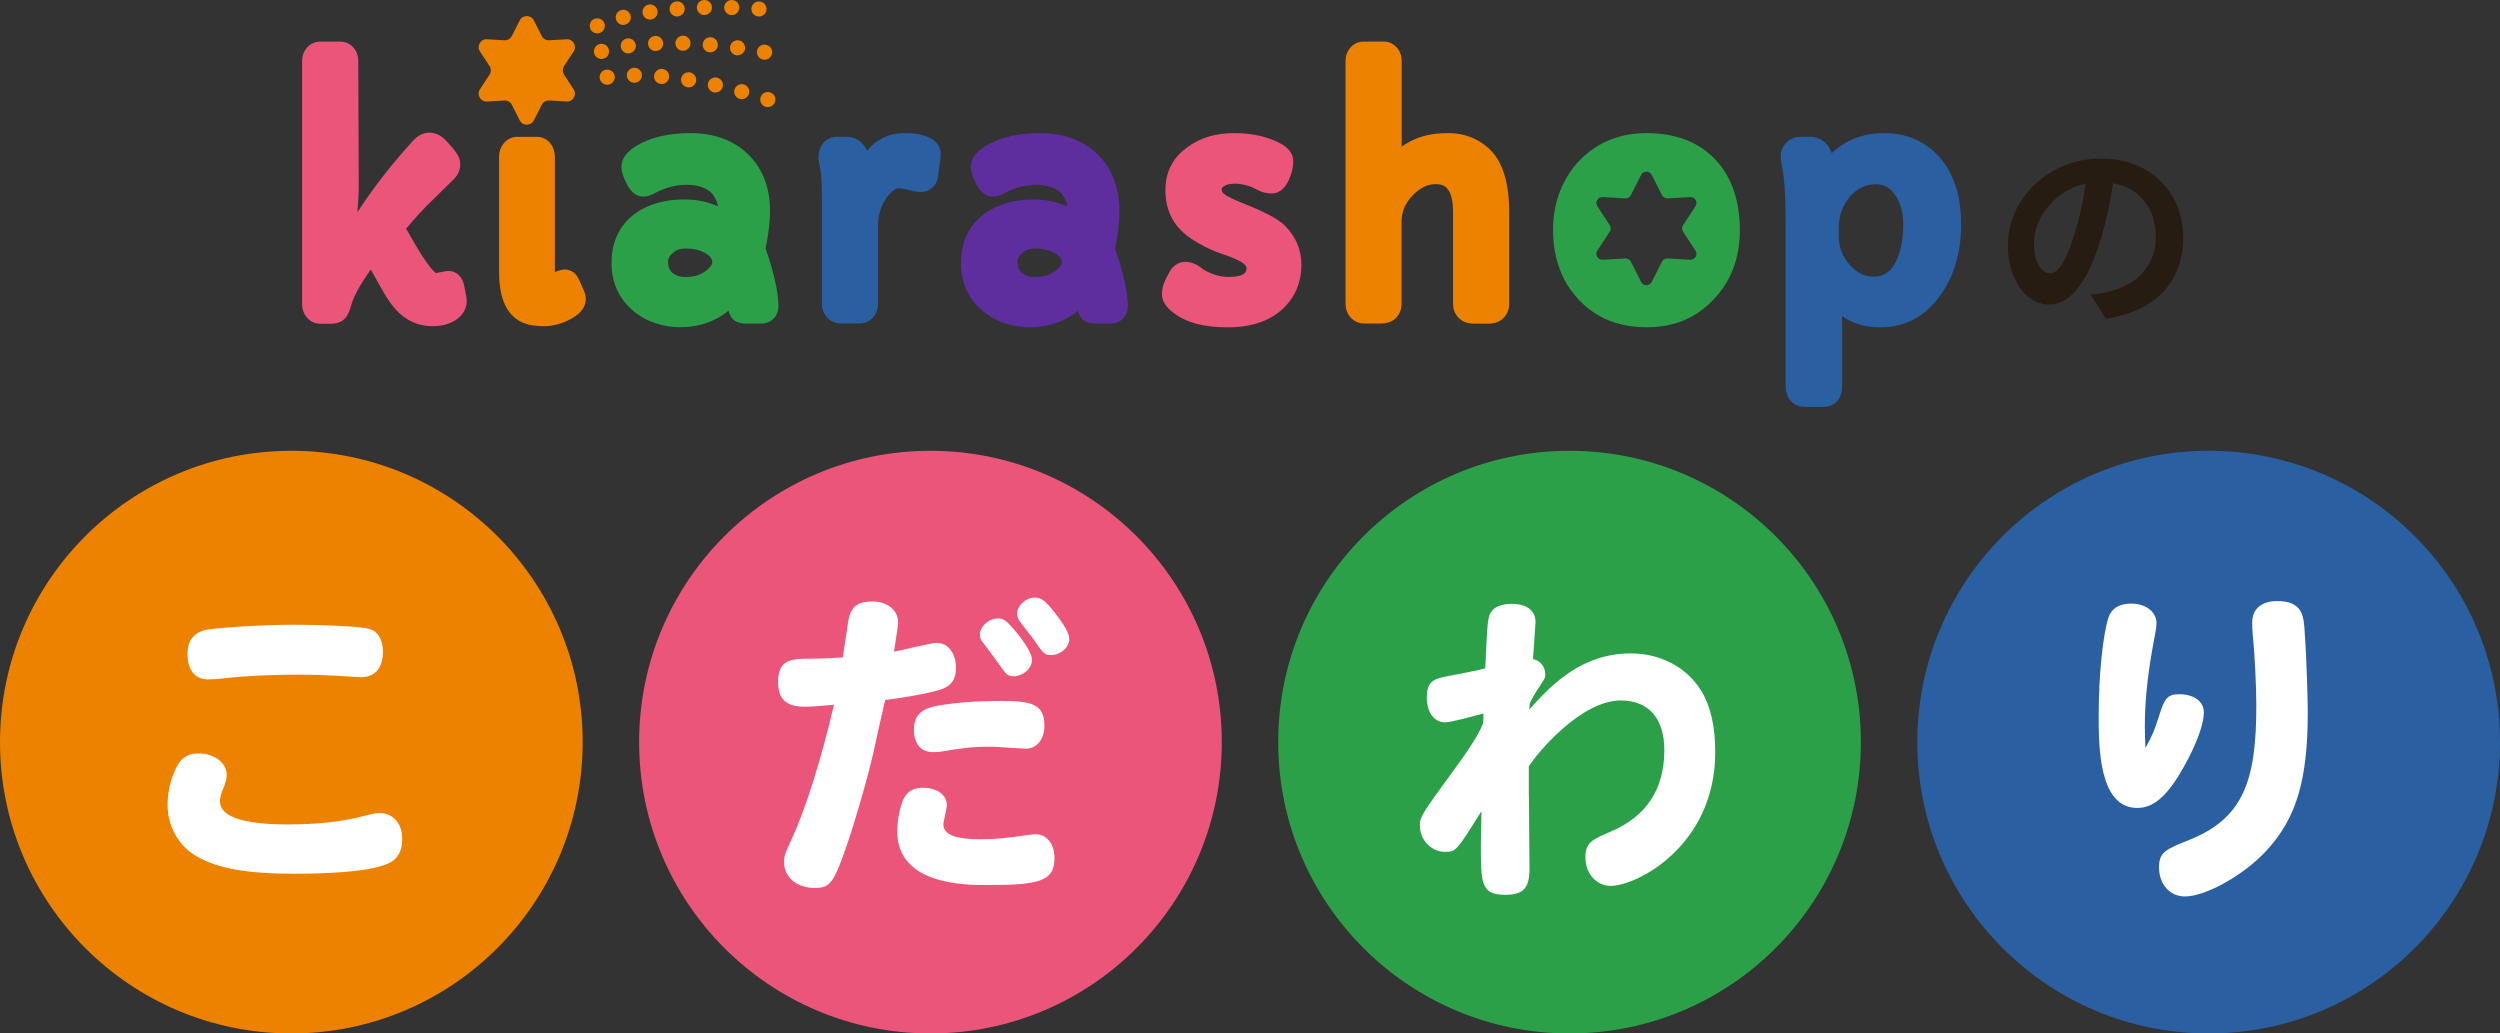 <?xml version="1.0" encoding="UTF-8"?><svg id="_レイヤー_2" xmlns="http://www.w3.org/2000/svg" width="443.22" height="183.22" viewBox="0 0 443.22 183.22"><rect x="0" y="0" width="443.22" height="183.22" fill="#333333" stroke="none"/><defs><style>.cls-1{fill:#261c11;}.cls-2{fill:#fff;}.cls-3{fill-rule:evenodd;}.cls-3,.cls-4{fill:#ed8100;}.cls-5{fill:#5e2d9e;}.cls-6{fill:#eb5579;}.cls-7{fill:#2ba049;}.cls-8{fill:#2a60a1;}</style></defs><g id="seoテキスト"><path class="cls-6" d="M82.31,50.72c-.42-2.17-2-2.88-3.24-2.65l-1.78.34c-.39-.28-1.57-1.37-3.96-5.56l-1.34-2.31c1.18-1.41,2.41-2.78,3.67-4.06l4.68-4.6c.88-.82,1.31-1.85,1.25-2.88,0-.8-.38-1.6-1.32-2.74l-1.2-1.34c-1.57-1.67-3.89-2.07-5.82,0-3.72,4.07-7.03,8.32-9.89,12.69.16-1.73.24-3.32.24-4.73l-.08-22.07c0-.89-.28-1.69-.81-2.32-.6-.72-1.44-1.11-2.37-1.11h-3.61c-.9,0-1.73.39-2.33,1.09-.55.64-.84,1.45-.84,2.35v43.08c0,.91.29,1.73.82,2.36.61.73,1.44,1.13,2.35,1.13h2.09c1.54,0,2.31-.82,2.63-1.3.32-.49.57-1.08.76-1.77.38-1.56,1.56-3.77,3.52-6.53l2.25,3.98c.41.72.77,1.3,1.08,1.7,1.98,2.9,4.55,4.36,7.63,4.36,1.58,0,2.93-.35,4-1.03.59-.36,1.07-.82,1.43-1.37.41-.63.62-1.27.62-1.91,0-.46-.03-.75-.06-.9l-.37-1.88Z"/><path class="cls-4" d="M102.66,49.59c-.73-1.64-2.01-1.81-2.52-1.81-.46,0-.98.13-1.77.46v-20.46c0-.88-.27-1.69-.78-2.34-.6-.76-1.45-1.18-2.4-1.18h-3.51c-.91,0-1.74.4-2.36,1.14-.55.65-.84,1.48-.84,2.38v20.43c0,3.28.63,5.65,1.93,7.27.71.85,1.58,1.48,2.6,1.85.92.34,2.06.5,3.48.5s2.97-.38,4.43-1.13c1.94-.97,2.93-2.21,2.93-3.69,0-.52-.13-1.06-.36-1.56l-.82-1.84Z"/><path class="cls-7" d="M135.72,44.07c.53-2.6.8-4.82.8-6.61,0-4.55-1.53-8.14-4.55-10.7-2.52-2.1-5.71-3.16-9.47-3.16-4,0-7.29.78-9.77,2.31-1.71,1.06-2.57,2.32-2.57,3.74,0,.73.28,1.6.88,2.8,1.14,2.42,2.93,2.95,4.92,1.86,1.93-1.03,3.83-1.55,5.66-1.55,1.91,0,3.38.44,4.34,1.28.45.41.79.92,1.04,1.56.13.33.23.66.3.99-1.79-.82-3.8-1.23-5.99-1.23-3.43,0-6.32.81-8.59,2.41-2.86,2.06-4.3,5.04-4.3,8.86,0,3.49,1.31,6.36,3.89,8.52,1.13.95,2.44,1.67,3.89,2.15,1.42.47,2.86.71,4.28.71s2.69-.16,3.88-.48c1.86-.51,3.46-1.33,4.79-2.45.07.3.19.6.35.91.47.91,1.42,1.38,2.82,1.38h2.54c1.88,0,3.15-1.28,3.15-3.18,0-.02,0-.03,0-.05-.07-2.56-.82-5.86-2.27-10.07ZM126.29,46.42c0,.58-.61,1.18-1.12,1.58-.41.32-.91.59-1.5.8-.56.21-1.35.31-2.33.31-.79,0-1.49-.24-2.11-.73-.24-.19-.42-.43-.56-.73-.14-.31-.22-.69-.22-1.14,0-.39.07-.7.21-.95.12-.21.41-.57,1.05-1.05.39-.29,1.06-.45,1.92-.45,1.31,0,2.45.27,3.4.82,1.05.59,1.23,1.2,1.26,1.53Z"/><path class="cls-8" d="M160.32,23.6c-2.26,0-4.21.75-5.8,2.26-.29.28-.55.58-.8.9-.03-.08-.07-.16-.11-.24-.7-1.47-2-2.27-3.65-2.27h-1.41c-2.09,0-3.44,1.44-3.44,3.67,0,.25.03.62.34,2.15.12.6.27,2.07.27,5.73v18.04c0,.92.3,1.75.87,2.4.44.51,1.25,1.11,2.62,1.11h3.04c1.34,0,2.14-.62,2.57-1.13.55-.65.84-1.48.84-2.38v-13.9c0-1.62.42-3.11,1.28-4.53.39-.64.86-1.17,1.39-1.59.51-.4.79-.44.88-.44.32,0,.96.06,2.08.35.72.2,1.34.3,1.9.3,1.72,0,2.93-1.12,3.14-2.9l.42-3.29c.15-1.15-.23-2.16-1.06-2.83-1.13-.95-2.88-1.42-5.34-1.42Z"/><path class="cls-5" d="M197.67,44.07c.53-2.6.8-4.82.8-6.61,0-4.55-1.53-8.14-4.55-10.7-2.52-2.1-5.71-3.16-9.47-3.16-4,0-7.29.78-9.77,2.31-1.71,1.06-2.57,2.32-2.57,3.74,0,.73.28,1.6.88,2.8,1.14,2.42,2.92,2.95,4.92,1.87,1.93-1.03,3.83-1.55,5.66-1.55,1.91,0,3.38.44,4.34,1.28.45.41.79.93,1.04,1.56.13.33.23.66.3.99-1.79-.82-3.8-1.23-5.99-1.23-3.43,0-6.32.81-8.59,2.41-2.86,2.06-4.3,5.04-4.3,8.86,0,3.49,1.31,6.36,3.89,8.52,1.13.95,2.44,1.67,3.89,2.15,1.42.47,2.86.71,4.28.71s2.69-.16,3.88-.48c1.86-.51,3.46-1.33,4.79-2.45.07.3.19.6.35.91.47.91,1.42,1.38,2.82,1.38h2.54c1.88,0,3.15-1.28,3.15-3.18,0-.02,0-.03,0-.05-.07-2.56-.81-5.85-2.27-10.07ZM188.25,46.42c0,.58-.61,1.18-1.12,1.58-.41.32-.91.59-1.5.8-.57.21-1.35.31-2.33.31-.79,0-1.49-.24-2.11-.73-.24-.19-.42-.43-.56-.73-.14-.31-.22-.69-.22-1.14,0-.39.07-.7.22-.95.12-.21.41-.57,1.05-1.05.39-.29,1.06-.45,1.92-.45,1.31,0,2.45.27,3.4.82,1.05.59,1.23,1.2,1.26,1.53Z"/><path class="cls-6" d="M222.6,36.97l-2.85-1.19c-.8-.32-1.49-.64-2.05-.95-.44-.24-.77-.49-.99-.75-.03-.03-.11-.22-.11-.65,0-.13.26-.33.49-.47.2-.13.43-.22.69-.28.39-.09,1.58-.31,3.36.22.3.08.58.18.84.3.34.16.73.35,1.15.56.7.36,1.47.54,2.31.54.91,0,2.17-.42,3.07-2.43.51-1.14.77-2.24.77-3.26,0-.83-.33-2.02-1.94-2.99-2.31-1.34-5.18-2.02-8.52-2.02s-5.95.81-8.18,2.4c-2.68,1.88-4.03,4.47-4.03,7.69,0,2.56.72,4.74,2.15,6.47.66.79,1.45,1.49,2.34,2.1.82.56,1.72,1.08,2.65,1.55.94.47,1.94.88,2.98,1.23.89.29,1.71.61,2.46.95,1.13.51,1.8,1.07,1.8,1.51,0,.52,0,1.59-3.24,1.59-.89,0-1.78-.16-2.66-.48-.89-.32-1.58-.68-2.04-1.05-.94-.76-1.91-1.14-2.87-1.14-.71,0-2.02.24-2.88,1.85-.35.64-.62,1.2-.84,1.68-.3.68-.46,1.43-.46,2.24,0,1.73,1.58,2.92,2.09,3.3,2.23,1.71,5.35,2.54,9.55,2.54s7.44-1.1,9.79-3.29c2.18-2.05,3.29-4.69,3.29-7.85,0-2.59-.96-4.88-2.88-6.84-.97-.97-2.67-1.98-5.21-3.08Z"/><path class="cls-4" d="M261.65,24.72c-1.49-.74-3.1-1.12-4.79-1.12-1.58,0-2.87.13-3.95.39-1.66.41-3.13,1.08-4.41,2.01v-15.2c0-.89-.28-1.69-.81-2.32-.6-.72-1.44-1.11-2.37-1.11h-3.59c-.9,0-1.73.39-2.34,1.09-.55.64-.84,1.45-.84,2.34v43.05c0,.92.3,1.75.87,2.4.44.51,1.24,1.11,2.54,1.11h2.85c1.48,0,2.33-.6,2.77-1.09.59-.66.9-1.5.9-2.42v-14.56c0-1.8.68-3.35,2.06-4.75,1.29-1.27,2.57-1.89,3.93-1.89,1.02,0,3.14,0,3.14,4.92v16.29c0,.95.33,1.8.96,2.46.66.7,1.59,1.06,2.77,1.06h2.57c1.37,0,2.2-.54,2.65-1,.65-.65,1-1.52,1-2.52v-16.26c0-4.24-.74-7.41-2.27-9.72-.9-1.33-2.13-2.39-3.64-3.15Z"/><path class="cls-7" d="M291.9,23.6c-4.7,0-8.66,1.6-11.77,4.75-1.49,1.51-2.67,3.34-3.52,5.45-.84,2.1-1.27,4.42-1.27,6.91,0,5.04,1.52,9.21,4.51,12.37,3.04,3.28,7.1,4.94,12.05,4.94s8.67-1.62,11.78-4.8c3.17-3.23,4.78-7.42,4.78-12.46s-1.43-9.34-4.25-12.37c-2.94-3.18-7.09-4.79-12.31-4.79ZM292.83,31l1.81,3.59c.19.37.58.6,1,.58l4.01-.23c.86-.05,1.41.9.94,1.62l-2.2,3.36c-.23.35-.23.8,0,1.15l2.2,3.36c.47.72-.08,1.67-.94,1.62l-4.01-.23c-.42-.02-.81.2-1,.58l-1.81,3.59c-.39.77-1.49.77-1.88,0l-1.81-3.59c-.19-.37-.58-.6-1-.58l-4.01.23c-.86.05-1.41-.9-.94-1.62l2.2-3.36c.23-.35.23-.8,0-1.15l-2.2-3.36c-.47-.72.08-1.67.94-1.62l4.01.23c.42.02.81-.2,1-.58l1.81-3.59c.39-.77,1.49-.77,1.88,0Z"/><path class="cls-8" d="M344.34,28.46c-1.16-1.5-2.63-2.7-4.37-3.56-1.74-.86-3.73-1.3-5.91-1.3s-4.14.41-5.87,1.21c-1.28.59-2.43,1.38-3.44,2.34-.09-.22-.18-.43-.28-.63-.7-1.46-2-2.27-3.65-2.27h-1.6c-.99,0-1.86.36-2.52,1.04-.65.67-.99,1.48-.99,2.35,0,.54.04.98.12,1.35.49,2.11.74,5.58.74,10.33v28.99c0,2.82,1.78,3.83,3.44,3.83h3.25c1.54,0,3.33-.98,3.33-3.73v-10.81c0-.54,0-1.06-.01-1.56,1.88,1.32,4.15,1.99,6.79,1.99,4.38,0,7.97-1.92,10.65-5.7,2.43-3.4,3.66-7.59,3.66-12.46s-1.12-8.53-3.33-11.41ZM325.99,40.32c0-2.08.64-3.85,1.95-5.41,1.3-1.52,2.8-2.25,4.59-2.25,1.46,0,2.57.62,3.48,1.95.95,1.38,1.41,3.06,1.41,5.12,0,2.69-.43,4.92-1.28,6.62-.93,1.87-2.17,2.7-4.03,2.7-1.5,0-2.84-.65-4.08-1.99-1.37-1.49-2.04-3.21-2.04-5.28v-1.44Z"/><path class="cls-3" d="M94.65,3.62l1.39,2.75c.25.5.78.8,1.33.77l3.08-.18c1.15-.07,1.89,1.21,1.25,2.17l-1.69,2.58c-.31.47-.31,1.07,0,1.54l1.69,2.58c.63.96-.1,2.24-1.25,2.17l-3.08-.18c-.56-.03-1.08.27-1.33.77l-1.39,2.75c-.52,1.03-1.99,1.03-2.51,0l-1.39-2.75c-.25-.5-.78-.8-1.33-.77l-3.08.18c-1.15.07-1.89-1.21-1.25-2.17l1.69-2.58c.31-.47.31-1.07,0-1.54l-1.69-2.58c-.63-.96.1-2.24,1.25-2.17l3.08.18c.56.03,1.08-.27,1.33-.77l1.39-2.75c.52-1.03,1.99-1.03,2.51,0Z"/><path class="cls-4" d="M135.55,10.6c-.18,0-.36-.04-.52-.11-.16-.07-.32-.16-.45-.29-.11-.13-.21-.27-.29-.45-.07-.16-.09-.34-.09-.5,0-.18.02-.36.09-.52.07-.16.18-.3.29-.43.12-.13.29-.23.45-.3.48-.2,1.09-.07,1.47.3.12.12.21.27.29.43.07.16.11.34.11.52,0,.16-.04.34-.11.5-.07.18-.16.32-.29.45-.25.25-.61.39-.95.39Z"/><path class="cls-4" d="M130.57,9.81c-.73-.11-1.23-.79-1.14-1.52h0c.11-.73.77-1.25,1.52-1.14h0c.73.11,1.23.77,1.14,1.52h0c-.09.66-.68,1.14-1.34,1.14h-.18ZM110.06,8.31c-.09-.73.41-1.41,1.14-1.5h0c.73-.11,1.41.41,1.52,1.14h0c.09.73-.41,1.39-1.14,1.5h0c-.07.02-.13.02-.2.02h0c-.66,0-1.23-.48-1.32-1.16ZM125.81,9.28c-.73-.05-1.29-.7-1.22-1.45h0c.05-.73.71-1.29,1.45-1.22h0c.73.05,1.29.71,1.22,1.45h0c-.05.7-.64,1.22-1.32,1.22h-.12ZM114.89,7.76c-.04-.73.54-1.36,1.29-1.39h0c.73-.04,1.36.55,1.39,1.29h0c.04.73-.54,1.36-1.29,1.39h-.05c-.72,0-1.3-.55-1.34-1.29ZM121.04,9.01h.02c-.75-.02-1.34-.62-1.32-1.38h0c.04-.73.64-1.32,1.38-1.31h0c.75.02,1.32.64,1.3,1.38h0c-.02.73-.61,1.3-1.34,1.3h-.04Z"/><path class="cls-4" d="M106.63,10.46c-.18,0-.34-.04-.5-.11-.18-.07-.32-.16-.45-.29-.25-.25-.39-.59-.39-.95,0-.18.04-.36.11-.52.07-.16.16-.3.29-.43.13-.12.27-.23.45-.29.48-.21,1.07-.09,1.45.29.13.12.23.27.3.43.05.16.09.34.09.52,0,.36-.14.7-.39.95-.25.25-.59.39-.95.39Z"/><path class="cls-4" d="M134.57,2.93c-.36,0-.71-.14-.97-.39-.25-.25-.39-.59-.39-.95s.14-.7.39-.95c.5-.5,1.41-.5,1.91,0,.25.25.39.59.39.95s-.14.7-.39.95c-.25.25-.61.39-.95.39Z"/><path class="cls-4" d="M109.2,3.4c-.2-.71.25-1.45.97-1.63h0c.71-.18,1.45.25,1.63.98h0c.18.72-.25,1.43-.97,1.63h0c-.13.02-.23.04-.34.04h0c-.59,0-1.14-.41-1.29-1.02ZM113.92,2.34c-.11-.73.39-1.43,1.13-1.54h0c.73-.11,1.41.39,1.52,1.13h0c.11.73-.39,1.41-1.13,1.54h0v-.02h0c-.07.02-.13.02-.2.02h0c-.66,0-1.23-.47-1.32-1.13ZM118.71,1.68c-.05-.73.5-1.38,1.23-1.43h0c.73-.07,1.38.48,1.45,1.22h0c.05.75-.5,1.39-1.23,1.45h-.11c-.7,0-1.29-.52-1.34-1.23ZM129.69,2.68c-.73-.02-1.32-.63-1.3-1.38h0c.02-.73.64-1.32,1.38-1.3h0c.75.02,1.32.64,1.3,1.38h0c-.02.73-.61,1.3-1.34,1.3h-.04ZM123.54,1.36c-.02-.73.57-1.36,1.32-1.36h0c.73-.02,1.34.55,1.36,1.3h0c.02.73-.57,1.34-1.3,1.36h0s-.02.02-.04.02h0c-.71,0-1.32-.59-1.34-1.32Z"/><path class="cls-4" d="M105.9,5.92c-.36,0-.71-.14-.97-.39-.23-.25-.38-.61-.38-.95s.14-.7.38-.95c.5-.5,1.41-.5,1.91,0,.25.25.39.59.39.95s-.14.7-.39.95c-.13.12-.29.21-.45.29-.16.07-.34.11-.5.11Z"/><path class="cls-4" d="M136.11,19c-.16,0-.34-.04-.5-.11-.16-.05-.32-.16-.45-.29-.23-.25-.38-.59-.38-.95s.14-.7.38-.95c.38-.38.98-.5,1.47-.29.16.07.32.16.45.29.25.25.39.59.39.95,0,.18-.04.36-.11.52-.07.16-.18.3-.29.43-.27.25-.61.39-.97.39Z"/><path class="cls-4" d="M131.14,17.54c-.71-.2-1.13-.93-.93-1.64h0c.2-.71.95-1.14,1.66-.93h0c.7.2,1.13.93.93,1.64h0c-.18.59-.72.98-1.3.98h0c-.11,0-.23-.02-.36-.05ZM126.53,16.37c-.71-.16-1.18-.88-1.02-1.59h0c.16-.73.88-1.18,1.61-1.02h0c.71.16,1.18.88,1.02,1.59h0c-.14.63-.7,1.05-1.3,1.05h0c-.11,0-.2,0-.3-.04ZM121.88,15.48h0c-.73-.11-1.23-.8-1.13-1.54h0c.12-.73.8-1.22,1.54-1.11h0c.73.13,1.23.8,1.13,1.54h0c-.11.66-.68,1.13-1.34,1.13h0c-.05,0-.13,0-.2-.02ZM117.18,14.89c-.73-.07-1.29-.71-1.22-1.45h0c.07-.73.72-1.29,1.45-1.22h0c.75.05,1.29.71,1.22,1.45h0c-.05.7-.64,1.23-1.32,1.23h0c-.05,0-.09-.02-.12-.02ZM111.13,13.34c0-.73.59-1.34,1.34-1.34h0c.73,0,1.34.61,1.34,1.34h0c0,.73-.59,1.34-1.34,1.34h0c-.73,0-1.34-.59-1.34-1.34Z"/><path class="cls-4" d="M107.65,15.02c-.34,0-.7-.14-.95-.39s-.39-.59-.39-.95.14-.7.39-.95c.38-.38.98-.5,1.47-.29.16.07.32.16.43.29.25.25.39.59.39.95s-.14.7-.39.95c-.13.13-.27.21-.43.29s-.34.11-.52.11Z"/><path class="cls-1" d="M374.95,30.18c-.24,1.82-.55,3.77-.94,5.83-.38,2.06-.9,4.15-1.55,6.26-.7,2.42-1.51,4.51-2.45,6.26-.94,1.75-1.96,3.1-3.08,4.05-1.12.95-2.33,1.42-3.65,1.42s-2.54-.45-3.65-1.35c-1.12-.9-2-2.14-2.66-3.73-.66-1.58-.99-3.38-.99-5.4s.42-4.06,1.26-5.9c.84-1.85,2.01-3.49,3.51-4.91,1.5-1.43,3.25-2.55,5.26-3.37,2-.82,4.17-1.22,6.5-1.22s4.24.36,6.03,1.08c1.79.72,3.32,1.72,4.59,2.99,1.27,1.27,2.24,2.76,2.92,4.46.67,1.71,1.01,3.54,1.01,5.51,0,2.52-.52,4.78-1.55,6.77-1.03,1.99-2.56,3.64-4.59,4.93-2.03,1.3-4.55,2.18-7.58,2.66l-2.7-4.28c.7-.07,1.31-.16,1.84-.25.53-.09,1.03-.2,1.51-.32,1.15-.29,2.23-.7,3.22-1.24,1-.54,1.87-1.21,2.61-2.02.74-.8,1.33-1.75,1.75-2.83s.63-2.27.63-3.56c0-1.42-.22-2.71-.65-3.89-.43-1.18-1.07-2.2-1.91-3.08-.84-.88-1.86-1.55-3.06-2.02-1.2-.47-2.58-.7-4.14-.7-1.92,0-3.61.34-5.08,1.03-1.46.68-2.7,1.57-3.71,2.65-1.01,1.08-1.77,2.24-2.29,3.49-.52,1.25-.77,2.44-.77,3.56,0,1.2.14,2.2.43,3.01.29.8.64,1.4,1.06,1.8.42.4.87.59,1.35.59s1-.26,1.49-.77c.49-.52.98-1.3,1.46-2.36.48-1.06.96-2.39,1.44-4,.55-1.73,1.02-3.58,1.4-5.54s.66-3.89.83-5.76l4.9.14Z"/><circle class="cls-4" cx="51.65" cy="131.57" r="51.65"/><circle class="cls-6" cx="164.96" cy="131.57" r="51.65"/><circle class="cls-7" cx="278.26" cy="131.57" r="51.65"/><circle class="cls-8" cx="391.57" cy="131.57" r="51.65"/><path class="cls-2" d="M40.18,137.31c0,.9-.06,1.18-.9,3.25-.17.45-.28.95-.28,1.51,0,2.69,4.03,4.09,11.98,4.09,5.21,0,9.52-.45,13.38-1.46,1.74-.45,2.18-.56,2.97-.56,2.41,0,3.98,1.96,3.98,4.54,0,2.91-1.34,4.14-3.58,4.82-3.86,1.18-10.53,1.4-15.57,1.4-8.57,0-13.78-.95-17.58-3.25-2.97-1.79-4.87-5.26-4.87-8.9,0-1.96.39-4.03,1.18-5.88.95-2.35,2.18-3.3,4.31-3.3,2.8,0,4.98,1.68,4.98,3.75ZM36.87,111.6c2.63-.39,9.97-.84,15.23-.84,2.91,0,6.78.11,9.35.28,3.75.22,4.76.45,5.49,1.4.62.73.95,1.9.95,3.08,0,2.91-1.4,4.54-3.92,4.54-.39,0-1.12-.06-1.9-.11-3.42-.22-5.99-.34-8.85-.34-5.26,0-9.74.22-13.38.62-1.18.17-2.24.22-3.02.22-2.24,0-3.58-1.68-3.58-4.48,0-2.52,1.23-3.98,3.64-4.37Z"/><path class="cls-2" d="M154.74,133.84c-1.06,4.65-3.25,12.1-4.65,16.13-2.3,6.61-2.91,7.45-5.66,7.45-3.19,0-5.43-1.9-5.43-4.59,0-1.01.22-1.62,1.12-3.58,2.52-5.21,5.43-14.39,7.73-24.3-3.14.28-4.26.34-5.15.34-3.36,0-4.76-1.34-4.76-4.42,0-4.09,2.63-4.09,5.66-4.09,1.85,0,3.64-.11,5.82-.22.22-1.51.39-2.8.73-4.82.39-3.08.67-5.1,4.54-5.1,2.69,0,4.54,1.57,4.54,3.75,0,.56-.62,4.2-.73,5.15,1.18-.22,6.66-1.57,7.56-1.57,2.02,0,3.42,1.85,3.42,4.42,0,1.96-.73,3.08-2.41,3.75-1.29.5-5.32,1.34-10.14,1.96-.84,3.53-1.18,5.26-2.18,9.74ZM173.73,148.79c2.97,0,4.7-.22,8.34-.73.84-.11,1.23-.17,1.46-.17,2.07,0,3.42,1.74,3.42,4.26,0,4.09-2.69,4.76-11.98,4.76-3.81,0-15.9,0-15.9-9.52,0-2.35.67-5.26,1.46-6.33.67-.95,1.68-1.4,3.14-1.4,2.46,0,4.2,1.29,4.2,3.08,0,.56-.62,2.91-.62,3.42,0,1.79,2.13,2.63,6.5,2.63ZM181.85,132.72c-1.01,0-5.32-.34-6.16-.34-3.7,0-5.66.34-9.02.9-.45.06-.9.06-1.34.06-2.02,0-3.3-1.46-3.3-3.92s1.12-3.75,4.2-4.31c3.36-.56,6.72-.84,11.09-.84,5.43,0,7.84.45,7.84,4.37,0,2.46-1.34,4.09-3.3,4.09ZM180.33,112.28c1.68,2.07,2.63,3.75,2.63,4.7,0,1.51-1.57,2.91-3.3,2.91-.9,0-1.34-.34-2.3-1.79-.45-.67-2.35-3.19-2.8-3.81-.67-.78-.84-1.18-.84-1.79,0-1.4,1.57-2.86,3.19-2.86,1.06,0,1.57.39,3.42,2.63ZM187.05,108.69c1.62,2.07,2.52,3.64,2.52,4.59,0,1.51-1.57,2.86-3.25,2.86-.95,0-1.34-.28-2.35-1.74-.45-.73-1.74-2.41-2.86-3.81-.62-.78-.78-1.23-.78-1.79,0-1.46,1.57-2.86,3.14-2.86,1.12,0,1.79.5,3.58,2.74Z"/><path class="cls-2" d="M271.05,140.78c0,1.9.11,11.14.11,13.27,0,3.42-1.12,4.59-4.31,4.59-4.31,0-4.31-2.13-4.31-8.74,0-1.4.06-3.02.11-6.1-4.48,7.17-4.54,7.22-6.5,7.22-2.41,0-4.42-2.13-4.42-4.65,0-1.62.56-2.35,5.38-8.96,3.64-4.98,4.87-6.94,5.82-9.13.06-.56.06-1.01.06-1.79-1.46.39-5.66,1.57-6.78,1.57-1.96,0-3.25-1.79-3.25-4.37,0-2.41.78-3.3,3.36-3.75,2.35-.45,5.94-1.12,7-1.46.39-8.34.39-9.24,1.23-10.25.62-.73,1.96-1.18,3.42-1.18,2.69,0,4.26,1.18,4.26,3.25,0,.5-.39,5.49-.45,6.55,1.34.28,2.18,1.34,2.18,2.74,0,.67-.17.84-1.51,2.86-.5.78-.9,1.51-1.23,2.18-.06.39-.06.78-.11,1.18,4.26-4.82,9.58-9.97,18.03-9.97,5.32,0,9.97,2.52,12.49,6.66,1.68,2.8,2.46,6.33,2.46,10.86,0,16.52-13.83,23.69-18.54,23.69-2.52,0-4.48-2.18-4.48-5.04,0-2.63,1.12-3.14,4.65-4.65,6.22-2.69,9.35-7.5,9.35-14.39,0-5.6-2.8-8.79-7.73-8.79-7,0-14.73,9.18-16.3,11.7v4.87Z"/><path class="cls-2" d="M380.36,132.6c1.23-2.18,1.68-3.3,2.52-5.99.9-2.91,1.51-3.53,3.47-3.53,2.63,0,4.37,1.29,4.37,3.25,0,1.74-1.01,4.76-2.69,8.01-3.3,6.38-5.94,8.9-9.13,8.9-6.83,0-6.83-11.03-6.83-16.35,0-7.11.73-14.28,1.74-17.42.56-1.62,1.9-2.46,4.03-2.46,2.58,0,4.48,1.46,4.48,3.47,0,.34-.06.95-.17,1.51-1.18,6.16-1.9,11.2-1.9,16.86,0,1.18.06,2.52.11,3.75ZM408.58,111.94c.39,5.26.56,12.71.56,14.34,0,11.98-2.02,18.76-7.28,24.47-3.98,4.37-10.81,8.18-14.5,8.18-2.69,0-4.59-2.18-4.59-5.15,0-2.74,1.18-3.19,5.49-4.93,9.52-3.86,11.76-10.53,11.76-23.8,0-3.19-.28-9.18-.67-12.94-.06-.67-.06-1.29-.06-1.74,0-2.41,1.62-3.81,4.48-3.81,4.48,0,4.65,2.74,4.82,5.38Z"/></g></svg>